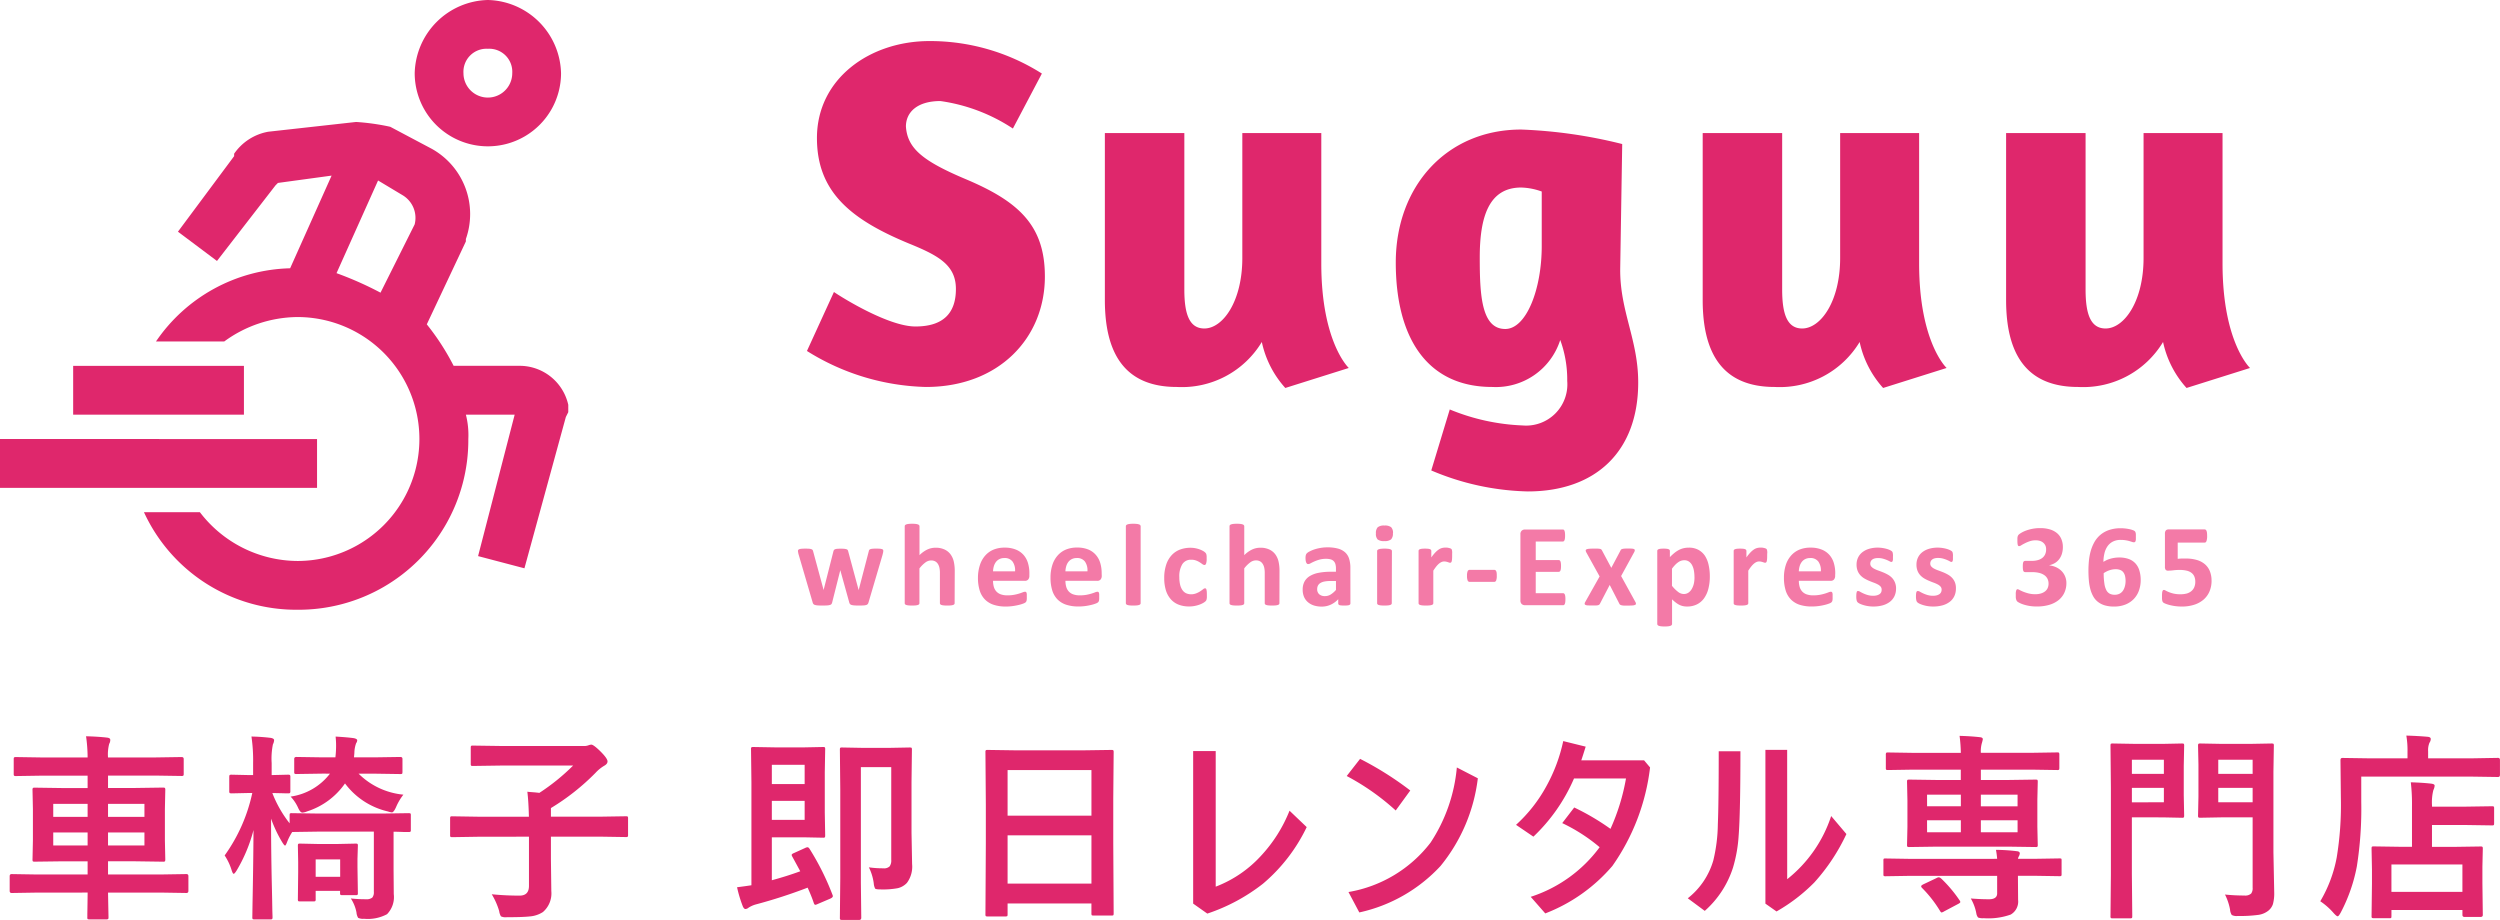 <svg xmlns="http://www.w3.org/2000/svg" width="125.036" height="46.011" viewBox="0 0 125.036 46.011"><g transform="translate(-442.066 -32.796)"><g transform="translate(427.932 -16)"><path d="M28.9,3.5a3.752,3.752,0,0,0-3.659,3.659,3.659,3.659,0,0,0,7.319,0A3.752,3.752,0,0,0,28.9,3.5Zm0,2.44a1.152,1.152,0,0,1,1.22,1.22,1.22,1.22,0,0,1-2.44,0A1.152,1.152,0,0,1,28.9,5.94ZM22.309,9.6l-4.391.488a2.634,2.634,0,0,0-1.708,1.1v.122L13.4,15.088l1.952,1.464,2.927-3.781.122-.122,2.684-.366-2.074,4.635a8.363,8.363,0,0,0-6.709,3.659h3.415a6.272,6.272,0,0,1,3.659-1.22,6.1,6.1,0,1,1,0,12.2,6.182,6.182,0,0,1-4.879-2.44H11.7a8.379,8.379,0,0,0,7.685,4.879,8.486,8.486,0,0,0,8.538-8.538,4.15,4.15,0,0,0-.122-1.22h2.44l-1.83,7.075,2.318.61L32.8,24.358l.122-.244v-.366a2.492,2.492,0,0,0-2.44-1.952H27.188a12.086,12.086,0,0,0-1.342-2.074L27.8,15.576v-.122a3.737,3.737,0,0,0-1.708-4.513l-2.074-1.1A11.371,11.371,0,0,0,22.309,9.6Zm1.1,2.927,1.22.732a1.321,1.321,0,0,1,.61,1.464l-1.708,3.415a17.281,17.281,0,0,0-2.2-.976ZM8.159,21.8v2.44H16.7V21.8ZM4.5,25.456V27.9H20.357v-2.44Z" transform="translate(9.634 45.296)" fill="#df276c"/><path d="M1.05-12.3c0-2.975,2.65-4.85,5.625-4.85A10.442,10.442,0,0,1,12.3-15.525l-1.45,2.75A8.794,8.794,0,0,0,7.225-14.15c-1.15,0-1.725.55-1.725,1.275.075,1.1.85,1.725,2.975,2.625C11.15-9.125,12.45-7.925,12.45-5.375,12.45-2.3,10.15.15,6.5.15A11.713,11.713,0,0,1,.55-1.65L1.9-4.6c.475.325,2.75,1.725,4.075,1.725C7.375-2.875,8-3.55,8-4.75S7.125-6.425,5.65-7.025C2.75-8.225,1.05-9.6,1.05-12.3Zm21.275-.25V-6.3c0,2.175-.975,3.525-1.9,3.525-.775,0-1-.775-1-1.95V-12.55H15.45V-4.2c0,2.65.975,4.35,3.6,4.35A4.666,4.666,0,0,0,23.3-2.1,4.969,4.969,0,0,0,24.475.2l3.175-1s-1.375-1.275-1.375-5.225V-12.55ZM32.7,1.275l-.925,3.05A13.015,13.015,0,0,0,36.6,5.375c3.375,0,5.525-1.975,5.525-5.45,0-2.15-.925-3.575-.9-5.7l.1-6.225a24.329,24.329,0,0,0-5.05-.725C32.55-12.725,30-9.9,30-6.075,30-2.325,31.55.15,34.825.15a3.378,3.378,0,0,0,3.4-2.35,5.772,5.772,0,0,1,.35,2.05A2.062,2.062,0,0,1,36.35,2.075,10.61,10.61,0,0,1,32.7,1.275ZM37.3-6.9c0,2.175-.775,4.15-1.825,4.15-1.2,0-1.275-1.725-1.275-3.575,0-2.025.45-3.5,2.075-3.5a3.247,3.247,0,0,1,1.025.2Zm14.925-5.65V-6.3c0,2.175-.975,3.525-1.9,3.525-.775,0-1-.775-1-1.95V-12.55H45.35V-4.2c0,2.65.975,4.35,3.6,4.35A4.666,4.666,0,0,0,53.2-2.1,4.969,4.969,0,0,0,54.375.2l3.175-1s-1.375-1.275-1.375-5.225V-12.55Zm15.175,0V-6.3c0,2.175-.975,3.525-1.9,3.525-.775,0-1-.775-1-1.95V-12.55H60.525V-4.2c0,2.65.975,4.35,3.6,4.35a4.666,4.666,0,0,0,4.25-2.25A4.969,4.969,0,0,0,69.55.2l3.175-1S71.35-2.075,71.35-6.025V-12.55Z" transform="translate(53.943 68)" fill="#df276c"/><path d="M4.368-2.719a.442.442,0,0,1-.009.079q-.009.047-.032.135L3.63-.141a.247.247,0,0,1-.038.081.153.153,0,0,1-.072.048.521.521,0,0,1-.138.023q-.089.006-.233.006T2.915.01a.607.607,0,0,1-.142-.025A.153.153,0,0,1,2.7-.063a.211.211,0,0,1-.035-.078L2.224-1.729l-.006-.026-.006.026-.4,1.588a.228.228,0,0,1-.034.081A.144.144,0,0,1,1.7-.012a.591.591,0,0,1-.144.023q-.091.006-.234.006T1.085.01A.6.6,0,0,1,.945-.015.153.153,0,0,1,.87-.063.211.211,0,0,1,.835-.141L.144-2.5A.976.976,0,0,1,.11-2.638.556.556,0,0,1,.1-2.719.084.084,0,0,1,.119-2.77a.111.111,0,0,1,.059-.035.551.551,0,0,1,.114-.019q.072-.006.18-.006t.19.006A.464.464,0,0,1,.776-2.8a.108.108,0,0,1,.057.04.2.2,0,0,1,.025.06L1.377-.785l.006.035.006-.035L1.875-2.7a.162.162,0,0,1,.028-.06A.127.127,0,0,1,1.96-2.8a.406.406,0,0,1,.107-.021q.069-.006.177-.006a1.693,1.693,0,0,1,.176.007.533.533,0,0,1,.107.021.11.11,0,0,1,.056.035.167.167,0,0,1,.025.051L3.129-.782l.009.032.006-.035.5-1.919a.143.143,0,0,1,.023-.06.117.117,0,0,1,.059-.04.454.454,0,0,1,.111-.021q.07-.006.179-.006t.177.006a.487.487,0,0,1,.108.019.1.1,0,0,1,.054.035A.09.09,0,0,1,4.368-2.719ZM7.936-.1a.08.08,0,0,1-.018.051.129.129,0,0,1-.059.037A.5.5,0,0,1,7.747.01Q7.675.018,7.57.018T7.39.01a.5.5,0,0,1-.113-.022.129.129,0,0,1-.059-.037A.08.08,0,0,1,7.2-.1V-1.591a1.258,1.258,0,0,0-.028-.3.589.589,0,0,0-.081-.186.359.359,0,0,0-.136-.12.424.424,0,0,0-.195-.042.488.488,0,0,0-.284.1,1.535,1.535,0,0,0-.3.3V-.1a.08.08,0,0,1-.018.051.129.129,0,0,1-.06.037A.523.523,0,0,1,5.988.01a1.783,1.783,0,0,1-.179.007A1.783,1.783,0,0,1,5.63.01a.523.523,0,0,1-.113-.022.129.129,0,0,1-.06-.037A.08.08,0,0,1,5.44-.1V-3.952A.086.086,0,0,1,5.457-4a.131.131,0,0,1,.06-.04.5.5,0,0,1,.113-.025,1.488,1.488,0,0,1,.179-.009,1.488,1.488,0,0,1,.179.009.5.5,0,0,1,.113.025.131.131,0,0,1,.06.04.086.086,0,0,1,.018.053v1.444a1.411,1.411,0,0,1,.388-.28.963.963,0,0,1,.412-.092,1.034,1.034,0,0,1,.45.088.781.781,0,0,1,.3.24.983.983,0,0,1,.163.356,2.107,2.107,0,0,1,.05.494Zm3.738-1.383a.284.284,0,0,1-.06.2.215.215,0,0,1-.166.064H9.857a1.086,1.086,0,0,0,.04.3.578.578,0,0,0,.126.231.549.549,0,0,0,.223.145.954.954,0,0,0,.327.05,1.838,1.838,0,0,0,.34-.028,2.254,2.254,0,0,0,.253-.062q.107-.034.177-.062a.329.329,0,0,1,.114-.028.086.086,0,0,1,.044.01.076.076,0,0,1,.029.037.245.245,0,0,1,.016.075q0,.048,0,.122t0,.11a.691.691,0,0,1-.009.078.186.186,0,0,1-.018.054.2.2,0,0,1-.031.042.356.356,0,0,1-.1.056,1.646,1.646,0,0,1-.217.069,2.966,2.966,0,0,1-.3.059A2.508,2.508,0,0,1,10.5.067a1.923,1.923,0,0,1-.611-.088,1.088,1.088,0,0,1-.438-.267,1.109,1.109,0,0,1-.262-.451,2.119,2.119,0,0,1-.086-.639A2.03,2.03,0,0,1,9.2-2.005a1.318,1.318,0,0,1,.264-.475,1.134,1.134,0,0,1,.42-.3,1.446,1.446,0,0,1,.558-.1,1.461,1.461,0,0,1,.561.1,1.012,1.012,0,0,1,.382.268,1.081,1.081,0,0,1,.22.406,1.767,1.767,0,0,1,.07.51Zm-.715-.211a.758.758,0,0,0-.125-.488.482.482,0,0,0-.412-.177.534.534,0,0,0-.245.053.5.5,0,0,0-.173.142.648.648,0,0,0-.105.211,1.051,1.051,0,0,0-.042.259Zm4.335.211a.284.284,0,0,1-.06.2.215.215,0,0,1-.166.064H13.478a1.086,1.086,0,0,0,.04.3.578.578,0,0,0,.126.231.549.549,0,0,0,.223.145.954.954,0,0,0,.327.05,1.838,1.838,0,0,0,.34-.028,2.254,2.254,0,0,0,.253-.062q.107-.034.177-.062a.329.329,0,0,1,.114-.028.086.086,0,0,1,.044.01.076.076,0,0,1,.029.037.245.245,0,0,1,.016.075q0,.048,0,.122t0,.11a.691.691,0,0,1-.009.078.186.186,0,0,1-.018.054.2.2,0,0,1-.031.042.356.356,0,0,1-.1.056,1.646,1.646,0,0,1-.217.069,2.966,2.966,0,0,1-.3.059,2.508,2.508,0,0,1-.363.025,1.923,1.923,0,0,1-.611-.088,1.088,1.088,0,0,1-.438-.267,1.109,1.109,0,0,1-.262-.451,2.119,2.119,0,0,1-.086-.639,2.03,2.03,0,0,1,.091-.628,1.318,1.318,0,0,1,.264-.475,1.134,1.134,0,0,1,.42-.3,1.446,1.446,0,0,1,.558-.1,1.461,1.461,0,0,1,.561.1A1.012,1.012,0,0,1,15-2.515a1.081,1.081,0,0,1,.22.406,1.767,1.767,0,0,1,.07.51Zm-.715-.211a.758.758,0,0,0-.125-.488.482.482,0,0,0-.412-.177.534.534,0,0,0-.245.053.5.5,0,0,0-.173.142.648.648,0,0,0-.105.211,1.051,1.051,0,0,0-.042.259ZM17.239-.1a.08.08,0,0,1-.018.051.129.129,0,0,1-.06.037.523.523,0,0,1-.113.022,1.783,1.783,0,0,1-.179.007A1.783,1.783,0,0,1,16.691.01a.523.523,0,0,1-.113-.022.129.129,0,0,1-.06-.037A.08.08,0,0,1,16.5-.1V-3.952A.086.086,0,0,1,16.518-4a.131.131,0,0,1,.06-.04.5.5,0,0,1,.113-.025,1.488,1.488,0,0,1,.179-.009,1.488,1.488,0,0,1,.179.009.5.5,0,0,1,.113.025.131.131,0,0,1,.06.04.086.086,0,0,1,.018.053Zm3.313-.416q0,.076,0,.127a.745.745,0,0,1-.012.086.266.266,0,0,1-.018.057.212.212,0,0,1-.045.056.645.645,0,0,1-.12.082,1.186,1.186,0,0,1-.193.086,1.566,1.566,0,0,1-.236.062,1.447,1.447,0,0,1-.262.023,1.423,1.423,0,0,1-.535-.094,1,1,0,0,1-.391-.277A1.217,1.217,0,0,1,18.5-.753a2.066,2.066,0,0,1-.081-.6,2.093,2.093,0,0,1,.1-.678,1.3,1.3,0,0,1,.274-.473,1.093,1.093,0,0,1,.416-.278,1.48,1.48,0,0,1,.527-.091,1.283,1.283,0,0,1,.23.021,1.331,1.331,0,0,1,.211.056,1.131,1.131,0,0,1,.176.079.537.537,0,0,1,.11.076.307.307,0,0,1,.045.054.185.185,0,0,1,.021.057.745.745,0,0,1,.012.086q0,.051,0,.125a.676.676,0,0,1-.029.239q-.029.069-.076.069a.181.181,0,0,1-.105-.041q-.056-.041-.132-.091a.983.983,0,0,0-.182-.091.7.7,0,0,0-.252-.041.5.5,0,0,0-.439.221,1.144,1.144,0,0,0-.152.649,1.627,1.627,0,0,0,.038.372.792.792,0,0,0,.113.27A.475.475,0,0,0,19.51-.6a.6.6,0,0,0,.262.054A.685.685,0,0,0,20.035-.6a1.068,1.068,0,0,0,.192-.1q.082-.056.138-.1a.163.163,0,0,1,.094-.045.066.066,0,0,1,.044.015.1.1,0,0,1,.028.054.666.666,0,0,1,.016.1Q20.552-.612,20.552-.516ZM24.181-.1a.08.08,0,0,1-.018.051.129.129,0,0,1-.059.037.5.5,0,0,1-.113.022q-.072.007-.177.007T23.635.01a.5.5,0,0,1-.113-.022.129.129,0,0,1-.059-.037A.08.08,0,0,1,23.446-.1V-1.591a1.258,1.258,0,0,0-.028-.3.589.589,0,0,0-.081-.186A.359.359,0,0,0,23.2-2.2a.424.424,0,0,0-.195-.042.488.488,0,0,0-.284.1,1.535,1.535,0,0,0-.3.3V-.1a.08.08,0,0,1-.018.051.129.129,0,0,1-.06.037.523.523,0,0,1-.113.022,1.783,1.783,0,0,1-.179.007A1.783,1.783,0,0,1,21.875.01a.523.523,0,0,1-.113-.022.129.129,0,0,1-.06-.037A.08.08,0,0,1,21.685-.1V-3.952A.086.086,0,0,1,21.7-4a.131.131,0,0,1,.06-.04.5.5,0,0,1,.113-.025,1.488,1.488,0,0,1,.179-.009,1.488,1.488,0,0,1,.179.009.5.5,0,0,1,.113.025.131.131,0,0,1,.06.04.086.086,0,0,1,.018.053v1.444a1.411,1.411,0,0,1,.388-.28.963.963,0,0,1,.412-.092,1.034,1.034,0,0,1,.45.088.781.781,0,0,1,.3.24.983.983,0,0,1,.163.356,2.107,2.107,0,0,1,.05.494Zm3.55.009a.078.078,0,0,1-.029.064.2.2,0,0,1-.092.034,1.251,1.251,0,0,1-.186.01,1.269,1.269,0,0,1-.192-.01.165.165,0,0,1-.085-.034.084.084,0,0,1-.025-.064V-.3a1.188,1.188,0,0,1-.368.27,1.068,1.068,0,0,1-.458.1,1.283,1.283,0,0,1-.382-.054.861.861,0,0,1-.3-.161.725.725,0,0,1-.2-.265.9.9,0,0,1-.07-.369.836.836,0,0,1,.089-.4.727.727,0,0,1,.267-.278,1.327,1.327,0,0,1,.441-.163,3.151,3.151,0,0,1,.612-.053h.255v-.158a.831.831,0,0,0-.025-.215A.359.359,0,0,0,26.9-2.2a.339.339,0,0,0-.152-.091.813.813,0,0,0-.236-.029,1.212,1.212,0,0,0-.33.041,1.89,1.89,0,0,0-.256.091q-.111.05-.186.091a.272.272,0,0,1-.122.041.087.087,0,0,1-.057-.021.15.15,0,0,1-.041-.059.4.4,0,0,1-.025-.094.792.792,0,0,1-.009-.123A.558.558,0,0,1,25.5-2.5a.221.221,0,0,1,.056-.1.548.548,0,0,1,.144-.094,1.686,1.686,0,0,1,.24-.1,2.221,2.221,0,0,1,.3-.072,1.985,1.985,0,0,1,.335-.028,2,2,0,0,1,.526.06.887.887,0,0,1,.359.185.717.717,0,0,1,.205.321,1.5,1.5,0,0,1,.064.466ZM27.008-1.21h-.281a1.511,1.511,0,0,0-.3.026.584.584,0,0,0-.205.079.326.326,0,0,0-.116.127.385.385,0,0,0-.037.171.329.329,0,0,0,.1.258.416.416,0,0,0,.289.094.54.54,0,0,0,.286-.079,1.185,1.185,0,0,0,.265-.231ZM29.8-.1a.08.08,0,0,1-.018.051.129.129,0,0,1-.06.037.523.523,0,0,1-.113.022,1.783,1.783,0,0,1-.179.007A1.783,1.783,0,0,1,29.257.01a.523.523,0,0,1-.113-.022.129.129,0,0,1-.06-.037A.08.08,0,0,1,29.067-.1V-2.707a.08.08,0,0,1,.018-.051.138.138,0,0,1,.06-.038.5.5,0,0,1,.113-.025,1.488,1.488,0,0,1,.179-.009,1.488,1.488,0,0,1,.179.009.5.5,0,0,1,.113.025.138.138,0,0,1,.06.038.08.08,0,0,1,.018.051Zm.056-3.5a.413.413,0,0,1-.091.308.5.5,0,0,1-.337.085.5.5,0,0,1-.335-.082.4.4,0,0,1-.086-.3.423.423,0,0,1,.089-.309.493.493,0,0,1,.338-.086.494.494,0,0,1,.334.083A.4.4,0,0,1,29.861-3.6ZM32.819-2.47q0,.105-.006.173a.532.532,0,0,1-.018.105.1.1,0,0,1-.031.053.077.077,0,0,1-.048.015.162.162,0,0,1-.053-.01L32.6-2.156q-.037-.012-.081-.022a.426.426,0,0,0-.1-.01.326.326,0,0,0-.123.025.519.519,0,0,0-.127.078.946.946,0,0,0-.138.141,2.288,2.288,0,0,0-.154.217V-.1a.08.08,0,0,1-.018.051.129.129,0,0,1-.06.037.523.523,0,0,1-.113.022,1.783,1.783,0,0,1-.179.007A1.783,1.783,0,0,1,31.331.01a.523.523,0,0,1-.113-.022.129.129,0,0,1-.06-.037A.08.08,0,0,1,31.14-.1V-2.713a.09.09,0,0,1,.015-.051.107.107,0,0,1,.053-.037.421.421,0,0,1,.1-.022,1.284,1.284,0,0,1,.151-.007,1.354,1.354,0,0,1,.155.007.352.352,0,0,1,.1.022.107.107,0,0,1,.048.037.09.09,0,0,1,.015.051v.325a2.085,2.085,0,0,1,.193-.242,1.093,1.093,0,0,1,.173-.151.544.544,0,0,1,.164-.078.632.632,0,0,1,.164-.022q.038,0,.082,0a.8.8,0,0,1,.091.015.6.6,0,0,1,.082.023.162.162,0,0,1,.051.028.091.091,0,0,1,.023.032.254.254,0,0,1,.013.048.718.718,0,0,1,.009.092Q32.819-2.575,32.819-2.47Zm2.232,1a.607.607,0,0,1-.032.237.107.107,0,0,1-.1.067H33.7a.109.109,0,0,1-.105-.069.609.609,0,0,1-.032-.236.586.586,0,0,1,.032-.231.109.109,0,0,1,.105-.067h1.219a.116.116,0,0,1,.06.015.115.115,0,0,1,.042.05.294.294,0,0,1,.025.094A1.155,1.155,0,0,1,35.051-1.474ZM38.484-.3a1.147,1.147,0,0,1-.007.142.366.366,0,0,1-.022.092.118.118,0,0,1-.037.051A.08.08,0,0,1,38.37,0h-1.9A.24.24,0,0,1,36.3-.057a.234.234,0,0,1-.066-.186v-3.3a.234.234,0,0,1,.066-.186.24.24,0,0,1,.163-.057h1.893a.079.079,0,0,1,.047.015.113.113,0,0,1,.035.051.39.39,0,0,1,.022.094,1.177,1.177,0,0,1,.007.145,1.118,1.118,0,0,1-.007.139.366.366,0,0,1-.022.092A.125.125,0,0,1,38.4-3.2a.074.074,0,0,1-.047.016H37v.926H38.15a.08.08,0,0,1,.048.016.118.118,0,0,1,.037.05.343.343,0,0,1,.022.091,1.118,1.118,0,0,1,.007.139,1.111,1.111,0,0,1-.007.141.34.34,0,0,1-.022.089.107.107,0,0,1-.037.048.085.085,0,0,1-.048.015H37V-.6H38.37a.08.08,0,0,1,.048.016.118.118,0,0,1,.037.051.366.366,0,0,1,.022.092A1.147,1.147,0,0,1,38.484-.3Zm3.506.149a.184.184,0,0,1,.022.082.064.064,0,0,1-.042.053.366.366,0,0,1-.126.028q-.085.007-.226.007t-.212,0A.588.588,0,0,1,41.28,0a.18.18,0,0,1-.067-.032.123.123,0,0,1-.034-.048L40.7-1.014l-.483.929a.131.131,0,0,1-.032.048A.164.164,0,0,1,40.117,0,.52.52,0,0,1,40,.013q-.076,0-.2,0T39.594.01a.285.285,0,0,1-.111-.028.064.064,0,0,1-.037-.053.17.17,0,0,1,.025-.082l.724-1.286-.668-1.207a.23.23,0,0,1-.028-.089.06.06,0,0,1,.037-.057.348.348,0,0,1,.122-.029q.083-.009.227-.009t.207,0a.919.919,0,0,1,.122.013.132.132,0,0,1,.064.028.167.167,0,0,1,.035.048l.466.873.463-.873a.114.114,0,0,1,.026-.041.134.134,0,0,1,.056-.029.527.527,0,0,1,.1-.018q.066-.006.18-.006t.207.006a.264.264,0,0,1,.111.026.061.061,0,0,1,.032.057.233.233,0,0,1-.034.1l-.65,1.187Zm3.717-1.292a2.438,2.438,0,0,1-.075.628,1.418,1.418,0,0,1-.218.476.968.968,0,0,1-.357.3,1.092,1.092,0,0,1-.489.105.932.932,0,0,1-.209-.022.806.806,0,0,1-.185-.067A1.144,1.144,0,0,1,44-.135a2.1,2.1,0,0,1-.182-.158V.938A.086.086,0,0,1,43.8.99a.131.131,0,0,1-.06.04.5.5,0,0,1-.113.025,1.488,1.488,0,0,1-.179.009,1.488,1.488,0,0,1-.179-.009.5.5,0,0,1-.113-.025.131.131,0,0,1-.06-.04.086.086,0,0,1-.018-.053v-3.65a.09.09,0,0,1,.015-.051.107.107,0,0,1,.051-.037.4.4,0,0,1,.1-.022,1.284,1.284,0,0,1,.151-.007,1.253,1.253,0,0,1,.148.007.4.4,0,0,1,.1.022.107.107,0,0,1,.051.037.09.09,0,0,1,.015.051v.308a2.655,2.655,0,0,1,.224-.207,1.356,1.356,0,0,1,.224-.149,1.018,1.018,0,0,1,.236-.089,1.1,1.1,0,0,1,.259-.029.99.99,0,0,1,.489.113.925.925,0,0,1,.33.309A1.392,1.392,0,0,1,45.649-2,2.534,2.534,0,0,1,45.707-1.444Zm-.768.053a2.005,2.005,0,0,0-.025-.321.948.948,0,0,0-.085-.274.521.521,0,0,0-.158-.192.4.4,0,0,0-.245-.072.493.493,0,0,0-.145.022.563.563,0,0,0-.146.072,1.025,1.025,0,0,0-.154.129,1.84,1.84,0,0,0-.167.2V-.97a1.722,1.722,0,0,0,.3.3A.478.478,0,0,0,44.4-.56a.406.406,0,0,0,.245-.073.566.566,0,0,0,.166-.192.967.967,0,0,0,.1-.268A1.478,1.478,0,0,0,44.94-1.392ZM48.575-2.47q0,.105-.006.173a.532.532,0,0,1-.018.105.1.1,0,0,1-.031.053.077.077,0,0,1-.048.015.162.162,0,0,1-.053-.01l-.066-.022q-.037-.012-.081-.022a.426.426,0,0,0-.1-.01.326.326,0,0,0-.123.025.519.519,0,0,0-.127.078.946.946,0,0,0-.138.141,2.288,2.288,0,0,0-.154.217V-.1a.08.08,0,0,1-.018.051.129.129,0,0,1-.06.037.523.523,0,0,1-.113.022,1.783,1.783,0,0,1-.179.007A1.783,1.783,0,0,1,47.087.01a.523.523,0,0,1-.113-.022.129.129,0,0,1-.06-.037A.08.08,0,0,1,46.9-.1V-2.713a.09.09,0,0,1,.015-.051.107.107,0,0,1,.053-.037.421.421,0,0,1,.1-.022,1.284,1.284,0,0,1,.151-.007,1.354,1.354,0,0,1,.155.007.352.352,0,0,1,.1.022.107.107,0,0,1,.048.037.09.09,0,0,1,.015.051v.325a2.085,2.085,0,0,1,.193-.242,1.093,1.093,0,0,1,.173-.151.544.544,0,0,1,.164-.078.632.632,0,0,1,.164-.022q.038,0,.082,0a.8.8,0,0,1,.091.015.6.6,0,0,1,.082.023.162.162,0,0,1,.051.028.091.091,0,0,1,.023.032.254.254,0,0,1,.013.048.718.718,0,0,1,.009.092Q48.575-2.575,48.575-2.47Zm3.4.987a.284.284,0,0,1-.06.2.215.215,0,0,1-.166.064H50.159a1.086,1.086,0,0,0,.04.3.578.578,0,0,0,.126.231.549.549,0,0,0,.223.145.954.954,0,0,0,.327.05,1.838,1.838,0,0,0,.34-.028,2.254,2.254,0,0,0,.253-.062q.107-.034.177-.062a.329.329,0,0,1,.114-.028.086.086,0,0,1,.044.01.076.076,0,0,1,.029.037.245.245,0,0,1,.016.075q0,.048,0,.122t0,.11a.691.691,0,0,1-.009.078.186.186,0,0,1-.018.054.2.2,0,0,1-.031.042.356.356,0,0,1-.1.056,1.646,1.646,0,0,1-.217.069,2.966,2.966,0,0,1-.3.059,2.508,2.508,0,0,1-.363.025A1.923,1.923,0,0,1,50.2-.021a1.088,1.088,0,0,1-.438-.267A1.109,1.109,0,0,1,49.5-.738a2.119,2.119,0,0,1-.086-.639,2.03,2.03,0,0,1,.091-.628,1.318,1.318,0,0,1,.264-.475,1.134,1.134,0,0,1,.42-.3,1.446,1.446,0,0,1,.558-.1,1.461,1.461,0,0,1,.561.1,1.012,1.012,0,0,1,.382.268,1.081,1.081,0,0,1,.22.406,1.767,1.767,0,0,1,.07.51Zm-.715-.211a.758.758,0,0,0-.125-.488.482.482,0,0,0-.412-.177.534.534,0,0,0-.245.053.5.5,0,0,0-.173.142.648.648,0,0,0-.105.211,1.051,1.051,0,0,0-.042.259Zm3.761.855a.879.879,0,0,1-.083.393.781.781,0,0,1-.236.284,1.063,1.063,0,0,1-.36.171,1.7,1.7,0,0,1-.451.057,1.719,1.719,0,0,1-.28-.022,1.693,1.693,0,0,1-.239-.056A1.249,1.249,0,0,1,53.2-.079a.433.433,0,0,1-.1-.066.2.2,0,0,1-.05-.1.809.809,0,0,1-.018-.195,1.255,1.255,0,0,1,.006-.136.348.348,0,0,1,.018-.082A.077.077,0,0,1,53.079-.7a.086.086,0,0,1,.044-.01.219.219,0,0,1,.1.037q.063.037.157.081a1.664,1.664,0,0,0,.218.082.966.966,0,0,0,.283.038.7.7,0,0,0,.177-.021.447.447,0,0,0,.135-.059.249.249,0,0,0,.086-.1A.3.3,0,0,0,54.3-.779.224.224,0,0,0,54.25-.93a.481.481,0,0,0-.144-.11,1.649,1.649,0,0,0-.2-.088q-.113-.041-.231-.091a2.12,2.12,0,0,1-.231-.114.883.883,0,0,1-.2-.158.719.719,0,0,1-.144-.226.831.831,0,0,1-.054-.316.8.8,0,0,1,.073-.344.749.749,0,0,1,.211-.268,1,1,0,0,1,.335-.173A1.491,1.491,0,0,1,54.1-2.88a1.588,1.588,0,0,1,.239.018,1.745,1.745,0,0,1,.209.044,1,1,0,0,1,.158.057.522.522,0,0,1,.092.053.146.146,0,0,1,.04.044.186.186,0,0,1,.018.053q.006.031.01.076t0,.113q0,.079,0,.129a.337.337,0,0,1-.015.079.07.07,0,0,1-.028.04.08.08,0,0,1-.041.01.2.2,0,0,1-.082-.031,1.482,1.482,0,0,0-.139-.066,1.643,1.643,0,0,0-.193-.066.931.931,0,0,0-.25-.031.645.645,0,0,0-.173.021.329.329,0,0,0-.12.059.247.247,0,0,0-.07.089.261.261,0,0,0-.023.11.219.219,0,0,0,.056.152.511.511,0,0,0,.146.108,1.662,1.662,0,0,0,.207.088q.116.041.234.089a2.144,2.144,0,0,1,.234.113.886.886,0,0,1,.207.158.731.731,0,0,1,.146.224A.784.784,0,0,1,55.022-.838Zm2.994,0a.879.879,0,0,1-.083.393.781.781,0,0,1-.236.284,1.063,1.063,0,0,1-.36.171,1.7,1.7,0,0,1-.451.057A1.719,1.719,0,0,1,56.6.045a1.693,1.693,0,0,1-.239-.056,1.249,1.249,0,0,1-.176-.069.433.433,0,0,1-.1-.066.2.2,0,0,1-.05-.1.809.809,0,0,1-.018-.195,1.255,1.255,0,0,1,.006-.136.348.348,0,0,1,.018-.082A.077.077,0,0,1,56.073-.7a.086.086,0,0,1,.044-.01.219.219,0,0,1,.1.037q.063.037.157.081a1.664,1.664,0,0,0,.218.082.966.966,0,0,0,.283.038.7.7,0,0,0,.177-.021.447.447,0,0,0,.135-.059.249.249,0,0,0,.086-.1A.3.3,0,0,0,57.3-.779a.224.224,0,0,0-.054-.151.481.481,0,0,0-.144-.11,1.649,1.649,0,0,0-.2-.088q-.113-.041-.231-.091a2.12,2.12,0,0,1-.231-.114.883.883,0,0,1-.2-.158.719.719,0,0,1-.144-.226.831.831,0,0,1-.054-.316.8.8,0,0,1,.073-.344.749.749,0,0,1,.211-.268,1,1,0,0,1,.335-.173A1.491,1.491,0,0,1,57.1-2.88a1.588,1.588,0,0,1,.239.018,1.745,1.745,0,0,1,.209.044,1,1,0,0,1,.158.057.522.522,0,0,1,.092.053.146.146,0,0,1,.04.044.186.186,0,0,1,.018.053q.006.031.01.076t0,.113q0,.079,0,.129a.337.337,0,0,1-.015.079.07.07,0,0,1-.028.04.08.08,0,0,1-.041.01A.2.2,0,0,1,57.7-2.2a1.482,1.482,0,0,0-.139-.066,1.643,1.643,0,0,0-.193-.066.931.931,0,0,0-.25-.031.645.645,0,0,0-.173.021.329.329,0,0,0-.12.059.247.247,0,0,0-.07.089.261.261,0,0,0-.023.11.219.219,0,0,0,.056.152.511.511,0,0,0,.146.108,1.662,1.662,0,0,0,.207.088q.116.041.234.089a2.144,2.144,0,0,1,.234.113.886.886,0,0,1,.207.158.731.731,0,0,1,.146.224A.784.784,0,0,1,58.015-.838ZM63.54-1.11a1.125,1.125,0,0,1-.108.5,1.044,1.044,0,0,1-.3.369,1.367,1.367,0,0,1-.463.227,2.121,2.121,0,0,1-.589.078A2.249,2.249,0,0,1,61.714.04a2.184,2.184,0,0,1-.3-.069A1.373,1.373,0,0,1,61.2-.114a.627.627,0,0,1-.111-.067.156.156,0,0,1-.04-.053A.434.434,0,0,1,61.024-.3a.573.573,0,0,1-.015-.1q0-.06,0-.145a.552.552,0,0,1,.023-.195A.076.076,0,0,1,61.1-.8a.262.262,0,0,1,.1.04,1.783,1.783,0,0,0,.183.085,2.158,2.158,0,0,0,.261.085,1.331,1.331,0,0,0,.34.04.962.962,0,0,0,.284-.038.632.632,0,0,0,.209-.107.429.429,0,0,0,.129-.167.544.544,0,0,0,.042-.218.536.536,0,0,0-.051-.237.488.488,0,0,0-.152-.18.75.75,0,0,0-.255-.116,1.414,1.414,0,0,0-.362-.041H61.5a.178.178,0,0,1-.064-.01.088.088,0,0,1-.044-.042.258.258,0,0,1-.025-.089,1.207,1.207,0,0,1-.007-.148,1.075,1.075,0,0,1,.007-.139.246.246,0,0,1,.023-.083.092.092,0,0,1,.041-.041.14.14,0,0,1,.06-.012h.331a1.051,1.051,0,0,0,.3-.04.63.63,0,0,0,.221-.113.483.483,0,0,0,.136-.177.553.553,0,0,0,.047-.23A.52.52,0,0,0,62.5-2.96a.412.412,0,0,0-.1-.149.441.441,0,0,0-.163-.1A.679.679,0,0,0,62-3.246a.893.893,0,0,0-.287.045,1.823,1.823,0,0,0-.242.1q-.107.054-.182.1a.249.249,0,0,1-.11.047.08.08,0,0,1-.041-.01A.076.076,0,0,1,61.114-3a.334.334,0,0,1-.018-.085,1.423,1.423,0,0,1-.006-.144q0-.073,0-.122a.406.406,0,0,1,.012-.081.245.245,0,0,1,.022-.056.23.23,0,0,1,.042-.051.829.829,0,0,1,.12-.083,1.4,1.4,0,0,1,.229-.108,2.016,2.016,0,0,1,.318-.089,1.964,1.964,0,0,1,.391-.037,1.682,1.682,0,0,1,.488.064,1,1,0,0,1,.357.186.779.779,0,0,1,.22.3,1.021,1.021,0,0,1,.075.4,1.137,1.137,0,0,1-.044.322.867.867,0,0,1-.129.267.782.782,0,0,1-.212.2A.965.965,0,0,1,62.687-2v.009a1.1,1.1,0,0,1,.357.1.916.916,0,0,1,.268.195.833.833,0,0,1,.168.265A.855.855,0,0,1,63.54-1.11Zm3.717-.155a1.562,1.562,0,0,1-.088.532,1.175,1.175,0,0,1-.258.422,1.192,1.192,0,0,1-.419.278,1.518,1.518,0,0,1-.574.1,1.578,1.578,0,0,1-.46-.06,1.033,1.033,0,0,1-.34-.173.918.918,0,0,1-.234-.274A1.559,1.559,0,0,1,64.739-.8a2.543,2.543,0,0,1-.075-.439q-.021-.237-.021-.5,0-.223.022-.466a2.811,2.811,0,0,1,.085-.478,2.079,2.079,0,0,1,.177-.447,1.344,1.344,0,0,1,.294-.372,1.348,1.348,0,0,1,.437-.253,1.771,1.771,0,0,1,.608-.094,1.929,1.929,0,0,1,.224.013q.113.013.209.034a1.059,1.059,0,0,1,.164.047.343.343,0,0,1,.089.045.138.138,0,0,1,.034.042.265.265,0,0,1,.019.051.383.383,0,0,1,.01.069q0,.041,0,.1,0,.091,0,.151A.382.382,0,0,1,67-3.209a.1.1,0,0,1-.032.048.083.083,0,0,1-.05.015.3.3,0,0,1-.091-.019l-.135-.042a1.543,1.543,0,0,0-.186-.041,1.542,1.542,0,0,0-.248-.018.841.841,0,0,0-.4.088.739.739,0,0,0-.267.239,1.04,1.04,0,0,0-.149.35,1.95,1.95,0,0,0-.05.422,1.547,1.547,0,0,1,.148-.082,1.171,1.171,0,0,1,.182-.07,1.748,1.748,0,0,1,.212-.048,1.479,1.479,0,0,1,.243-.019,1.369,1.369,0,0,1,.492.079A.849.849,0,0,1,67-2.083a.915.915,0,0,1,.192.354A1.629,1.629,0,0,1,67.257-1.266Zm-.756.073a1.16,1.16,0,0,0-.026-.262.5.5,0,0,0-.085-.19.361.361,0,0,0-.155-.117A.619.619,0,0,0,66-1.8a.883.883,0,0,0-.161.015,1.069,1.069,0,0,0-.155.041,1.085,1.085,0,0,0-.146.063,1.42,1.42,0,0,0-.132.078,3.241,3.241,0,0,0,.035.523,1.043,1.043,0,0,0,.1.333.407.407,0,0,0,.173.174.54.54,0,0,0,.242.051.527.527,0,0,0,.236-.05.46.46,0,0,0,.168-.141.661.661,0,0,0,.1-.212A.951.951,0,0,0,66.5-1.192Zm4.3-.038a1.345,1.345,0,0,1-.107.549,1.122,1.122,0,0,1-.3.407,1.352,1.352,0,0,1-.469.253,1.983,1.983,0,0,1-.608.088,2.429,2.429,0,0,1-.334-.022A2.366,2.366,0,0,1,68.7-.01a1.661,1.661,0,0,1-.207-.067.434.434,0,0,1-.105-.056.141.141,0,0,1-.037-.048.3.3,0,0,1-.019-.063.66.66,0,0,1-.01-.092q0-.056,0-.132t.006-.139A.379.379,0,0,1,68.345-.7a.118.118,0,0,1,.031-.05.062.062,0,0,1,.041-.015.213.213,0,0,1,.089.034,1.571,1.571,0,0,0,.158.075,1.584,1.584,0,0,0,.239.075,1.464,1.464,0,0,0,.337.034,1.262,1.262,0,0,0,.309-.035A.609.609,0,0,0,69.785-.7a.519.519,0,0,0,.149-.195.682.682,0,0,0,.053-.281.67.67,0,0,0-.044-.25.453.453,0,0,0-.138-.186.626.626,0,0,0-.243-.114,1.491,1.491,0,0,0-.363-.038,2.48,2.48,0,0,0-.309.018,2.1,2.1,0,0,1-.262.018.153.153,0,0,1-.122-.042.247.247,0,0,1-.037-.157V-3.571a.252.252,0,0,1,.045-.168.184.184,0,0,1,.145-.051h1.8a.082.082,0,0,1,.05.018.132.132,0,0,1,.04.056.377.377,0,0,1,.023.1,1.331,1.331,0,0,1,.007.151.763.763,0,0,1-.031.255q-.031.079-.089.079H69.108v.812q.1-.012.2-.015t.212,0a1.9,1.9,0,0,1,.546.072,1.091,1.091,0,0,1,.4.211.9.9,0,0,1,.248.346A1.252,1.252,0,0,1,70.8-1.23Z" transform="translate(53.943 79.065)" fill="#f37aa7"/></g><path d="M1.89-.562l-1.24.02q-.1,0-.1-.107v-.732q0-.107.1-.107l1.24.02H4.448v-.659H3.193L1.8-2.109q-.078,0-.093-.02a.182.182,0,0,1-.015-.093l.02-.947V-4.741l-.02-.947a.178.178,0,0,1,.02-.107A.168.168,0,0,1,1.8-5.811l1.392.02H4.448v-.62H2.163l-1.289.02a.178.178,0,0,1-.107-.02.2.2,0,0,1-.015-.1v-.732q0-.068.024-.083a.2.2,0,0,1,.1-.015l1.289.02H4.448a7.741,7.741,0,0,0-.078-1.06q.605.015,1.06.068.151.02.151.112a.376.376,0,0,1-.054.2,2.111,2.111,0,0,0-.059.679H7.847l1.3-.02q.107,0,.107.1v.732a.166.166,0,0,1-.02.1.168.168,0,0,1-.088.015l-1.3-.02H5.469v.62H6.831l1.387-.02q.078,0,.1.024a.2.2,0,0,1,.015.1l-.02.947v1.572l.02.947q0,.078-.02.1a.16.16,0,0,1-.093.017l-1.387-.02H5.469v.659H8.149l1.24-.02q.1,0,.1.107v.732q0,.107-.1.107l-1.24-.02H5.469L5.493.669q0,.078-.024.093a.2.2,0,0,1-.1.015h-.83q-.078,0-.093-.02A.153.153,0,0,1,4.434.669V.5q.01-.522.015-1.064ZM7.29-2.92v-.649H5.469v.649ZM7.29-5H5.469v.649H7.29Zm-4.561.649H4.448V-5H2.729Zm0,1.431H4.448v-.649H2.729Zm13.285-.693-1.333.02a2.884,2.884,0,0,0-.259.508q-.063.171-.1.171t-.137-.161a6.432,6.432,0,0,1-.562-1.187q0,1.689.044,3.56.01.425.02,1.045.01.293.01.327,0,.078-.024.093a.153.153,0,0,1-.088.015h-.791q-.078,0-.093-.02a.168.168,0,0,1-.015-.088q0-.02.01-.688.039-1.978.049-3.672a7.745,7.745,0,0,1-.84,2.017q-.107.171-.151.171t-.1-.171a2.825,2.825,0,0,0-.352-.747,8.351,8.351,0,0,0,1.382-3.125h-.122l-.908.02q-.088,0-.107-.024a.2.2,0,0,1-.015-.1v-.688q0-.088.024-.107a.2.2,0,0,1,.1-.015l.908.02h.161v-.586a8.111,8.111,0,0,0-.083-1.343,9.658,9.658,0,0,1,.972.068q.161.034.161.112a.5.5,0,0,1-.059.21,3.561,3.561,0,0,0-.063.938v.6l.82-.02q.078,0,.1.024a.2.2,0,0,1,.015.1v.688a.178.178,0,0,1-.02.107.182.182,0,0,1-.093.015l-.1,0q-.308-.01-.688-.015a5.874,5.874,0,0,0,.864,1.514v-.4q0-.078.02-.093a.168.168,0,0,1,.088-.015l1.362.02h3.13l1.348-.02q.083,0,.1.02a.168.168,0,0,1,.015.088V-3.7a.147.147,0,0,1-.017.09.159.159,0,0,1-.1.017l-.229,0q-.239-.01-.518-.015v1.919l.01,1.2A1.224,1.224,0,0,1,19.423.518a2.034,2.034,0,0,1-1.152.229A.557.557,0,0,1,17.978.7a.627.627,0,0,1-.083-.269,1.925,1.925,0,0,0-.283-.7,6.654,6.654,0,0,0,.752.039.462.462,0,0,0,.322-.083A.418.418,0,0,0,18.764-.6V-3.613Zm.2-2.9-1.318.02a.155.155,0,0,1-.1-.02.182.182,0,0,1-.015-.093v-.64q0-.1.112-.1l1.318.02h.63a5.184,5.184,0,0,0,.034-.581,4.245,4.245,0,0,0-.024-.459q.576.034.9.078.181.034.181.112a.276.276,0,0,1-.054.142,1.463,1.463,0,0,0-.088.488l-.02.22h1l1.318-.02q.107,0,.107.1v.64q0,.083-.02.1a.168.168,0,0,1-.088.015l-1.318-.02H18a3.663,3.663,0,0,0,2.241,1.05,2.77,2.77,0,0,0-.361.61q-.122.278-.215.278a1.105,1.105,0,0,1-.205-.049,3.716,3.716,0,0,1-2.139-1.4,3.657,3.657,0,0,1-1.9,1.4.71.71,0,0,1-.234.059q-.107,0-.22-.259a2.016,2.016,0,0,0-.366-.542,3.01,3.01,0,0,0,1.968-1.147ZM15.741-.122h-.669q-.078,0-.093-.02a.2.2,0,0,1-.015-.1l.015-1.338v-.518l-.015-.8q0-.083.02-.1a.168.168,0,0,1,.088-.015l.908.02h.952l.918-.02a.155.155,0,0,1,.1.02.168.168,0,0,1,.015.088l-.02.654v.42l.02,1.289a.147.147,0,0,1-.017.09.159.159,0,0,1-.1.017h-.659a.155.155,0,0,1-.1-.02.168.168,0,0,1-.015-.088V-.649H15.854v.41a.171.171,0,0,1-.017.1A.159.159,0,0,1,15.741-.122Zm1.338-2.1H15.854v.869h1.226Zm6.874-1.133-1.26.02q-.083,0-.1-.02a.168.168,0,0,1-.015-.088v-.82q0-.083.02-.1a.182.182,0,0,1,.093-.015l1.26.02h2.568q-.02-.791-.078-1.25.063.01.2.02.269.02.4.039a10.483,10.483,0,0,0,1.689-1.367H25.1l-1.382.02q-.078,0-.093-.02a.168.168,0,0,1-.015-.088V-7.8q0-.083.02-.1a.168.168,0,0,1,.088-.015l1.382.02h4.238a.619.619,0,0,0,.171-.039.515.515,0,0,1,.132-.029q.107,0,.439.322.371.366.371.518,0,.127-.171.22a1.927,1.927,0,0,0-.43.352A11.4,11.4,0,0,1,27.62-4.79v.43h2.49l1.26-.02q.078,0,.093.02a.182.182,0,0,1,.015.093v.82a.147.147,0,0,1-.017.09.147.147,0,0,1-.09.017l-1.26-.02H27.62v1.138L27.64-.64A1.232,1.232,0,0,1,27.22.41a1.407,1.407,0,0,1-.664.22Q26.2.669,25.413.669A.54.54,0,0,1,25.12.625a.708.708,0,0,1-.088-.264,3.587,3.587,0,0,0-.371-.84q.688.068,1.392.068.469,0,.469-.488V-3.359Zm16.6.6A12.957,12.957,0,0,1,41.7-.459a.189.189,0,0,1,.02.073q0,.068-.132.127l-.63.269a.383.383,0,0,1-.117.039q-.039,0-.073-.088-.1-.308-.308-.771a25.555,25.555,0,0,1-2.593.84,1.344,1.344,0,0,0-.361.161.268.268,0,0,1-.156.068q-.073,0-.132-.132a6.276,6.276,0,0,1-.288-.957q.43-.054.718-.1V-6.069l-.02-1.66a.155.155,0,0,1,.02-.1.231.231,0,0,1,.1-.015l1.147.02h1.343l.991-.02q.078,0,.093.02a.182.182,0,0,1,.015.093l-.02,1.147V-4.57l.02,1.147q0,.083-.02.1a.168.168,0,0,1-.088.015l-.991-.02H38.669v2.148q.757-.205,1.421-.449-.024-.049-.4-.737a.2.2,0,0,1-.029-.078q0-.049.107-.093l.571-.259a.3.3,0,0,1,.112-.034Q40.5-2.832,40.549-2.759ZM40.31-6.953H38.669v.962H40.31Zm0,2.754v-.952H38.669V-4.2Zm3.213,2.373a4.879,4.879,0,0,0,.718.049.4.4,0,0,0,.322-.1.518.518,0,0,0,.078-.327V-6.836H43.122v5.791l.02,1.738q0,.112-.107.112H42.18q-.078,0-.093-.024a.153.153,0,0,1-.015-.088l.02-1.987V-5.7l-.02-2.012q0-.078.02-.093a.168.168,0,0,1,.088-.015l1.074.02H44.5l1.06-.02q.083,0,.1.02a.168.168,0,0,1,.015.088l-.02,1.616v2.539l.029,1.567a1.36,1.36,0,0,1-.259.942.916.916,0,0,1-.454.264,4.048,4.048,0,0,1-.859.063q-.239,0-.278-.044a.717.717,0,0,1-.068-.264A2.571,2.571,0,0,0,43.523-1.826ZM50.353.63h-.894a.147.147,0,0,1-.09-.017.147.147,0,0,1-.017-.09l.02-3.56V-4.971l-.02-2.612a.166.166,0,0,1,.02-.1.182.182,0,0,1,.093-.015l1.377.02h3.433l1.382-.02q.078,0,.093.024a.182.182,0,0,1,.015.093l-.02,2.314v2.222l.02,3.516q0,.083-.02.1a.168.168,0,0,1-.088.015h-.889q-.083,0-.1-.02a.182.182,0,0,1-.015-.093V-.02H50.46V.522q0,.078-.02.093A.168.168,0,0,1,50.353.63Zm.107-1.641h4.194V-3.428H50.46Zm0-5.679v2.28h4.194v-2.28ZM60.869-.859a5.929,5.929,0,0,0,2.256-1.533,7.231,7.231,0,0,0,1.436-2.266l.859.82a8.518,8.518,0,0,1-2.188,2.832A9.238,9.238,0,0,1,60.449.488l-.708-.5V-7.642h1.128ZM68.09-7.251A16.158,16.158,0,0,1,70.6-5.669l-.728,1a11.863,11.863,0,0,0-2.451-1.724Zm4.839.43,1.05.542a8.539,8.539,0,0,1-1.865,4.385A7.8,7.8,0,0,1,68.051.43L67.509-.591a6.554,6.554,0,0,0,4.106-2.471A8.144,8.144,0,0,0,72.929-6.821Zm7.143,3.989A8.643,8.643,0,0,0,78.2-4.038l.6-.781A12,12,0,0,1,80.613-3.75a10.493,10.493,0,0,0,.776-2.52h-2.6a8.8,8.8,0,0,1-2.031,2.91l-.869-.591A7.366,7.366,0,0,0,77.41-5.889a8.15,8.15,0,0,0,.84-2.251l1.123.278q-.142.459-.22.684h3.14l.3.356a10.731,10.731,0,0,1-1.885,4.927A8.376,8.376,0,0,1,77.352.479l-.728-.83A6.923,6.923,0,0,0,80.071-2.832Zm9.379,1.6a6.684,6.684,0,0,0,2.2-3.159l.762.9a9.8,9.8,0,0,1-1.6,2.417A8.707,8.707,0,0,1,88.918.381L88.362-.01V-7.7H89.45Zm-2.339-6.4q0,3.062-.088,4.214a7.114,7.114,0,0,1-.283,1.606A4.867,4.867,0,0,1,85.329.352l-.85-.63a3.717,3.717,0,0,0,1.279-1.9,8.1,8.1,0,0,0,.225-1.8q.044-1.06.044-3.652ZM99.952-2.251a4.07,4.07,0,0,0-.059-.449,9,9,0,0,1,1.05.068q.142.015.142.112a.375.375,0,0,1-.049.146.451.451,0,0,0-.044.122h.83l1.25-.02q.078,0,.093.02a.219.219,0,0,1,.01.088V-1.5a.2.2,0,0,1-.015.1q-.015.017-.088.017l-1.25-.02h-.83v.142L101-.2a.749.749,0,0,1-.371.737,3.308,3.308,0,0,1-1.348.181A.64.64,0,0,1,99,.684a.416.416,0,0,1-.088-.2,2.323,2.323,0,0,0-.278-.752q.483.039.908.039t.41-.317V-1.4H95.612l-1.25.02q-.073,0-.088-.024a.239.239,0,0,1-.01-.093v-.664a.166.166,0,0,1,.015-.093.14.14,0,0,1,.083-.015l1.25.02Zm.522-.61H96.954l-1.387.02a.178.178,0,0,1-.107-.02.168.168,0,0,1-.015-.088l.02-.9V-5.171l-.02-.928q0-.083.02-.1a.231.231,0,0,1,.1-.015l1.387.02h1.182v-.518H95.763l-1.27.02q-.078,0-.093-.02a.168.168,0,0,1-.015-.088v-.649a.178.178,0,0,1,.02-.107.168.168,0,0,1,.088-.015l1.27.02h2.373a7.505,7.505,0,0,0-.063-.85q.576.015,1.03.068.132.015.132.1a1.565,1.565,0,0,1-.049.2,1.463,1.463,0,0,0-.049.479h2.539l1.279-.02q.078,0,.093.02a.231.231,0,0,1,.015.1V-6.8q0,.078-.02.093a.168.168,0,0,1-.088.015l-1.279-.02H99.137v.518h1.338l1.4-.02q.078,0,.093.02a.182.182,0,0,1,.015.093l-.02.9v1.353l.02.9a.147.147,0,0,1-.017.09.147.147,0,0,1-.09.017Zm.5-.718v-.6H99.137v.6Zm0-1.88H99.137v.581h1.836Zm-4.526,1.88h1.689v-.6H96.446Zm0-1.3h1.689v-.581H96.446Zm.7,3.608a6.575,6.575,0,0,1,.928,1.1.153.153,0,0,1,.034.078q0,.044-.112.1l-.7.371a.347.347,0,0,1-.122.054q-.034,0-.078-.073A6.063,6.063,0,0,0,96.2-.791a.15.15,0,0,1-.049-.088q0-.039.1-.093l.669-.317a.3.3,0,0,1,.112-.039A.2.2,0,0,1,97.145-1.27Zm14.2.806a9.472,9.472,0,0,0,.972.049.438.438,0,0,0,.337-.1.448.448,0,0,0,.073-.293V-4.326H111.2l-1.079.02a.178.178,0,0,1-.107-.02A.182.182,0,0,1,110-4.419l.02-.942V-6.968L110-7.905q0-.083.024-.1a.2.2,0,0,1,.1-.015L111.2-8h1.387l1.089-.02q.083,0,.1.02a.182.182,0,0,1,.015.093L113.77-6.6v4.019l.039,1.992a2.069,2.069,0,0,1-.063.6.724.724,0,0,1-.225.327,1.036,1.036,0,0,1-.513.215,6.768,6.768,0,0,1-1.021.054.522.522,0,0,1-.3-.049A.577.577,0,0,1,111.6.283,2.793,2.793,0,0,0,111.348-.464Zm-.337-4.614h1.719V-5.8h-1.719Zm1.719-2.129h-1.719V-6.5h1.719ZM108.223-8l.967-.02q.083,0,.1.02a.182.182,0,0,1,.015.093l-.02,1.016v1.46l.02,1.011q0,.083-.02.1a.182.182,0,0,1-.093.015l-.967-.02H106.69v2.842l.02,2.1q0,.078-.02.093a.168.168,0,0,1-.088.015h-.874a.147.147,0,0,1-.09-.017.147.147,0,0,1-.017-.09l.02-2.1V-5.791l-.02-2.114q0-.083.02-.1a.182.182,0,0,1,.093-.015L106.89-8Zm.068,2.92V-5.8h-1.6v.723Zm0-2.129h-1.6V-6.5h1.6ZM119.56.718h-.767q-.083,0-.1-.02a.182.182,0,0,1-.015-.093l.02-1.6v-.728l-.02-1.035q0-.083.02-.1a.168.168,0,0,1,.088-.015l1.333.02h.581V-4.868a9.4,9.4,0,0,0-.059-1.211q.625.02,1.021.068.171.02.171.1a.591.591,0,0,1-.063.22,2.455,2.455,0,0,0-.068.771v.059h1.67l1.328-.02q.078,0,.093.02a.168.168,0,0,1,.015.088v.742q0,.078-.02.093a.168.168,0,0,1-.088.015l-1.328-.02H121.7v1.094h1.089l1.338-.02a.155.155,0,0,1,.1.02.182.182,0,0,1,.015.093l-.02.894v.83l.02,1.587q0,.1-.112.1h-.8q-.107,0-.107-.1V.308h-3.55v.3q0,.083-.02.1A.182.182,0,0,1,119.56.718Zm.112-2.686V-.6h3.55V-1.968Zm-1.509-4.395V-5.1a18.556,18.556,0,0,1-.22,3.223,8.206,8.206,0,0,1-.8,2.3q-.107.2-.161.2t-.2-.161a3.338,3.338,0,0,0-.669-.591,6.718,6.718,0,0,0,.82-2.178,16.137,16.137,0,0,0,.21-2.993l-.02-1.89q0-.107.1-.107l1.353.02h1.9v-.332a4.367,4.367,0,0,0-.059-.806q.547.015,1.06.059.161.015.161.107a.319.319,0,0,1-.063.19.973.973,0,0,0-.068.43v.352h2.158L125-7.3q.1,0,.1.107v.742q0,.107-.1.107l-1.343-.02Z" transform="translate(442 78.001)" fill="#df276c"/></g></svg>